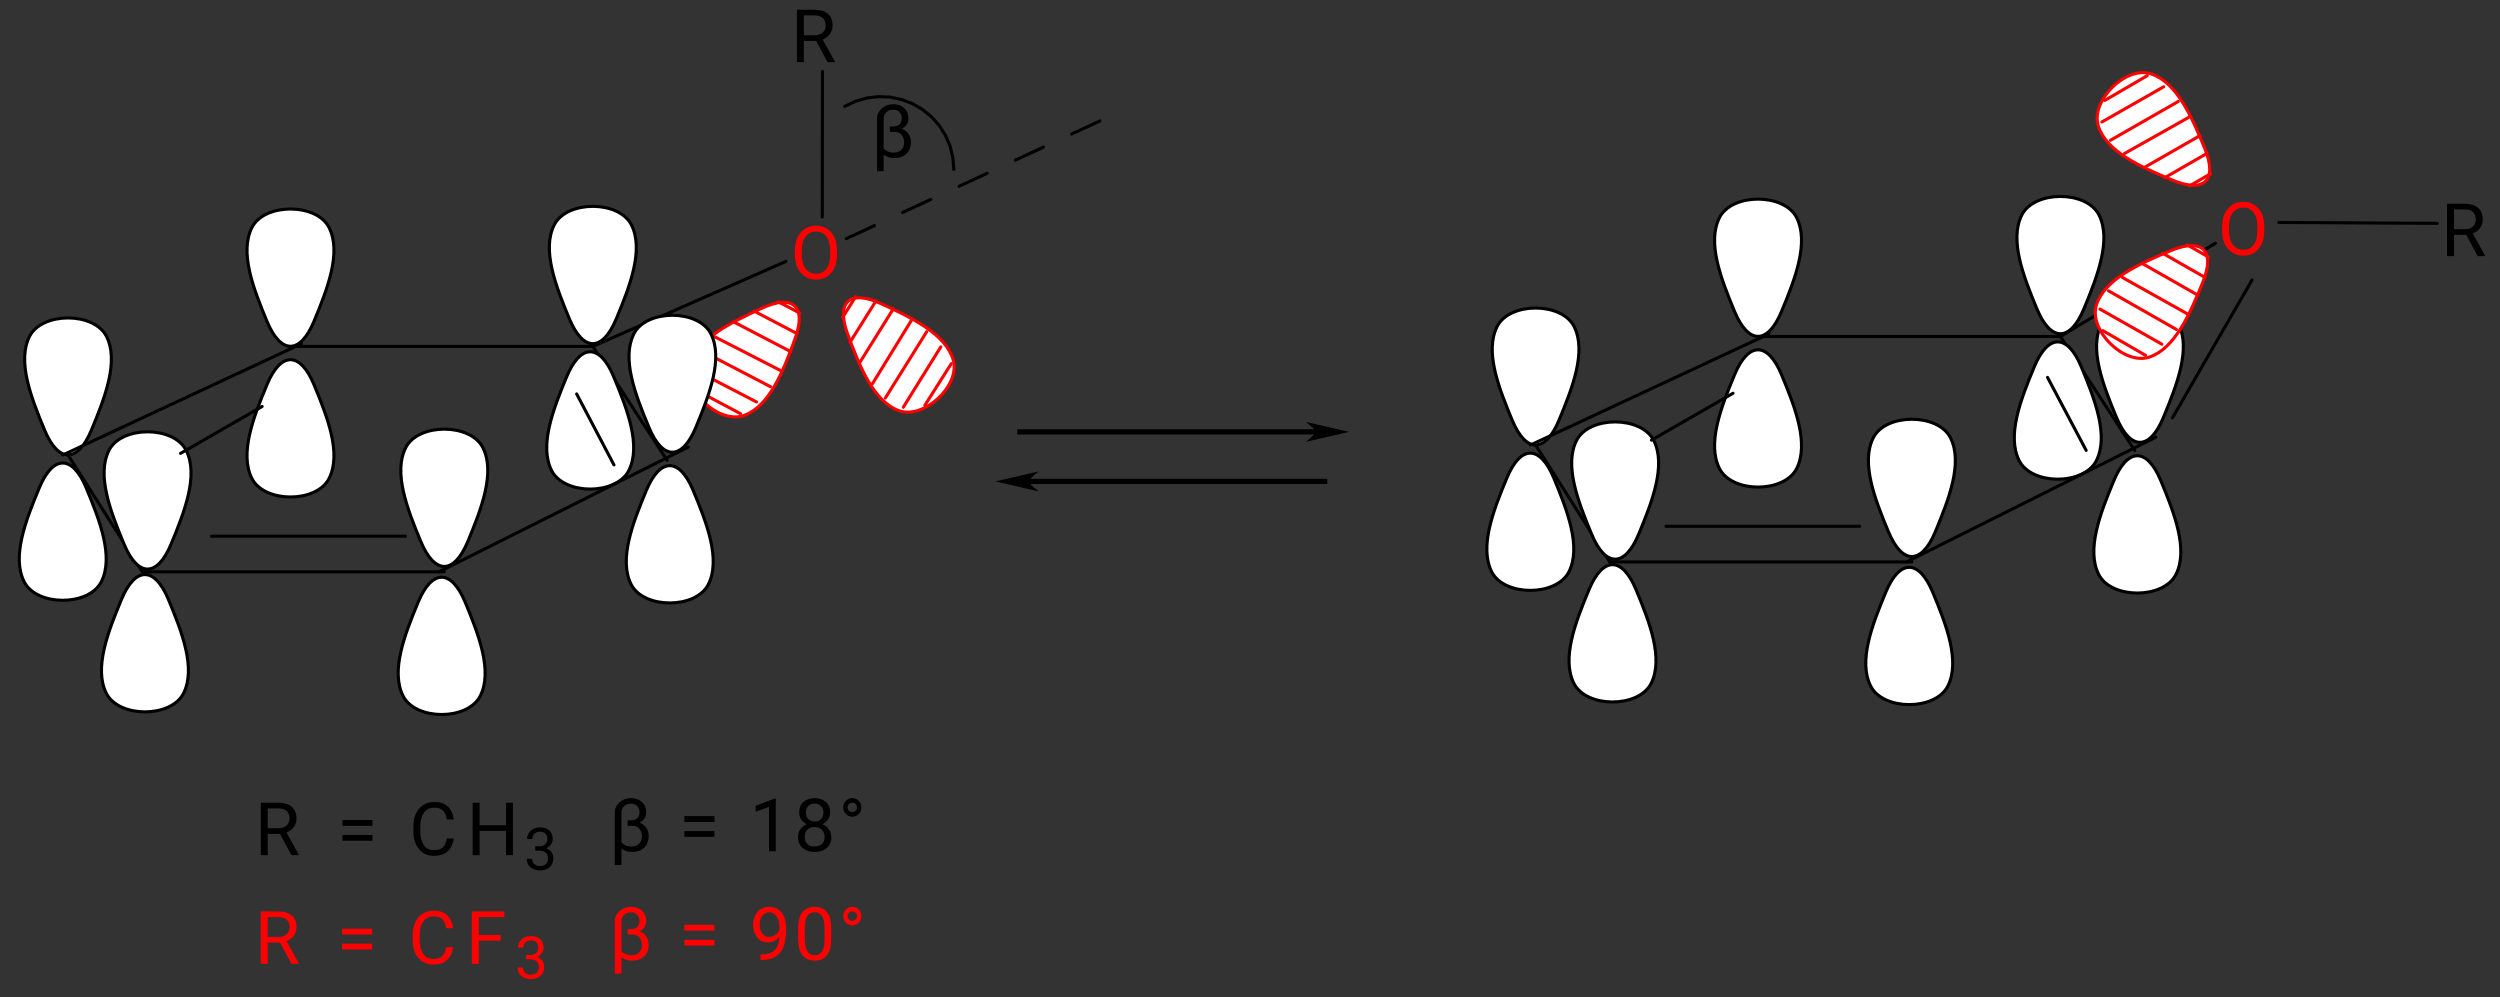 <?xml version="1.0" encoding="UTF-8"?>
<!DOCTYPE svg PUBLIC '-//W3C//DTD SVG 1.0//EN'
          'http://www.w3.org/TR/2001/REC-SVG-20010904/DTD/svg10.dtd'>
<svg stroke-dasharray="none" shape-rendering="auto" xmlns="http://www.w3.org/2000/svg" font-family="'Dialog'" text-rendering="auto" width="331" fill-opacity="1" color-interpolation="auto" color-rendering="auto" preserveAspectRatio="xMidYMid meet" font-size="12px" viewBox="0 0 331 132" fill="black" xmlns:xlink="http://www.w3.org/1999/xlink" stroke="black" image-rendering="auto" stroke-miterlimit="10" stroke-linecap="square" stroke-linejoin="miter" font-style="normal" stroke-width="1" height="132" stroke-dashoffset="0" font-weight="normal" stroke-opacity="1"
><rect x="0" y="0" width="331" height="132" fill="#333333" stroke="none"/><!--Generated by the Batik Graphics2D SVG Generator--><defs id="genericDefs"
  /><g
  ><defs id="defs1"
    ><clipPath clipPathUnits="userSpaceOnUse" id="clipPath1"
      ><path d="M-0.623 1.665 L247.245 1.665 L247.245 99.96 L-0.623 99.96 L-0.623 1.665 Z"
      /></clipPath
      ><clipPath clipPathUnits="userSpaceOnUse" id="clipPath2"
      ><path d="M43.286 94.309 L43.286 189.871 L283.657 189.871 L283.657 94.309 Z"
      /></clipPath
      ><clipPath clipPathUnits="userSpaceOnUse" id="clipPath3"
      ><path d="M43.288 94.309 L43.288 189.871 L283.657 189.871 L283.657 94.309 Z"
      /></clipPath
    ></defs
    ><g fill="red" transform="scale(1.333,1.333) translate(0.623,-1.665) matrix(1.029,0,0,1.029,-44.524,-95.341)" stroke="red"
    ><path d="M123.46 118.498 L123.46 118.818 Q123.46 119.958 122.906 120.609 Q122.354 121.258 121.429 121.258 Q120.53 121.258 119.96 120.609 Q119.39 119.958 119.39 118.818 L119.39 118.498 Q119.39 117.36 119.955 116.709 Q120.523 116.058 121.422 116.058 Q122.347 116.058 122.903 116.709 Q123.46 117.36 123.46 118.498 ZM122.797 118.818 L122.797 118.491 Q122.797 117.587 122.435 117.107 Q122.074 116.628 121.422 116.628 Q120.801 116.628 120.426 117.107 Q120.053 117.587 120.053 118.491 L120.053 118.818 Q120.053 119.729 120.43 120.211 Q120.808 120.691 121.429 120.691 Q122.083 120.691 122.44 120.211 Q122.797 119.729 122.797 118.818 Z" stroke="none" clip-path="url(#clipPath3)"
    /></g
    ><g transform="matrix(1.371,0,0,1.371,-58.536,-129.341)"
    ><path d="M122.612 100.343 L121.513 98.292 L120.324 98.292 L120.324 100.343 L119.654 100.343 L119.654 95.281 L121.33 95.281 Q122.181 95.281 122.642 95.67 Q123.103 96.06 123.103 96.799 Q123.103 97.272 122.846 97.626 Q122.591 97.979 122.139 98.153 L123.328 100.301 L123.328 100.343 L122.612 100.343 ZM120.324 95.83 L120.324 97.745 L121.351 97.745 Q121.889 97.745 122.162 97.469 Q122.436 97.193 122.436 96.799 Q122.436 96.361 122.171 96.097 Q121.91 95.83 121.33 95.83 L120.324 95.83 Z" stroke="none" clip-path="url(#clipPath3)"
    /></g
    ><g fill="red" transform="matrix(1.371,0,0,1.371,-58.536,-129.341)" stroke="red"
    ><path d="M261.361 116.267 L261.361 116.587 Q261.361 117.727 260.807 118.378 Q260.256 119.027 259.331 119.027 Q258.432 119.027 257.861 118.378 Q257.291 117.727 257.291 116.587 L257.291 116.267 Q257.291 115.129 257.857 114.478 Q258.425 113.826 259.324 113.826 Q260.249 113.826 260.805 114.478 Q261.361 115.129 261.361 116.267 ZM260.698 116.587 L260.698 116.26 Q260.698 115.356 260.337 114.876 Q259.975 114.396 259.324 114.396 Q258.703 114.396 258.327 114.876 Q257.954 115.356 257.954 116.26 L257.954 116.587 Q257.954 117.497 258.332 117.98 Q258.71 118.459 259.331 118.459 Q259.984 118.459 260.341 117.98 Q260.698 117.497 260.698 116.587 Z" stroke="none" clip-path="url(#clipPath3)"
    /></g
    ><g transform="matrix(1.371,0,0,1.371,-58.536,-129.341)"
    ><path d="M281.969 119.077 L280.87 117.025 L279.681 117.025 L279.681 119.077 L279.011 119.077 L279.011 114.015 L280.687 114.015 Q281.537 114.015 281.999 114.404 Q282.46 114.793 282.46 115.533 Q282.46 116.006 282.203 116.36 Q281.948 116.713 281.496 116.886 L282.685 119.035 L282.685 119.077 L281.969 119.077 ZM279.681 114.564 L279.681 116.478 L280.708 116.478 Q281.245 116.478 281.519 116.203 Q281.792 115.927 281.792 115.533 Q281.792 115.095 281.528 114.831 Q281.266 114.564 280.687 114.564 L279.681 114.564 Z" stroke="none" clip-path="url(#clipPath3)"
    /></g
    ><g stroke-width="0.3" transform="matrix(1.371,0,0,1.371,-58.536,-129.341)" stroke-linejoin="round" stroke-linecap="round"
    ><path fill="none" d="M70.748 127.793 L99.947 127.793" clip-path="url(#clipPath3)"
    /></g
    ><g stroke-width="0.3" transform="matrix(1.371,0,0,1.371,-58.536,-129.341)" stroke-linejoin="round" stroke-linecap="round"
    ><path fill="none" d="M56.437 149.563 L85.603 149.563" clip-path="url(#clipPath3)"
    /></g
    ><g stroke-width="0.3" transform="matrix(1.371,0,0,1.371,-58.536,-129.341)" stroke-linejoin="round" stroke-linecap="round"
    ><path fill="none" d="M56.437 149.563 L49.265 138.28" clip-path="url(#clipPath3)"
    /></g
    ><g fill="white" transform="matrix(1.371,0,0,1.371,-58.536,-129.341)" stroke="white"
    ><path d="M67.018 116.323 C68.217 113.925 73.279 113.925 74.479 116.323 C75.678 118.721 74.345 122.185 73.013 125.383 C71.681 128.58 69.816 128.58 68.483 125.383 C67.151 122.185 65.819 118.721 67.018 116.323" stroke="none" clip-path="url(#clipPath3)"
    /></g
    ><g stroke-width="0.3" transform="matrix(1.371,0,0,1.371,-58.536,-129.341)" stroke-linejoin="round" stroke-linecap="round"
    ><path fill="none" d="M67.018 116.323 C68.217 113.925 73.279 113.925 74.479 116.323 C75.678 118.721 74.345 122.185 73.013 125.383 C71.681 128.58 69.816 128.58 68.483 125.383 C67.151 122.185 65.819 118.721 67.018 116.323" clip-path="url(#clipPath3)"
    /></g
    ><g fill="white" transform="matrix(1.371,0,0,1.371,-58.536,-129.341)" stroke="white"
    ><path d="M45.543 126.838 C46.739 124.446 51.79 124.446 52.986 126.838 C54.182 129.23 52.853 132.686 51.524 135.876 C50.195 139.065 48.334 139.065 47.005 135.876 C45.676 132.686 44.347 129.23 45.543 126.838" stroke="none" clip-path="url(#clipPath3)"
    /></g
    ><g stroke-width="0.3" transform="matrix(1.371,0,0,1.371,-58.536,-129.341)" stroke-linejoin="round" stroke-linecap="round"
    ><path fill="none" d="M45.543 126.838 C46.739 124.446 51.79 124.446 52.986 126.838 C54.182 129.23 52.853 132.686 51.524 135.876 C50.195 139.065 48.334 139.065 47.005 135.876 C45.676 132.686 44.347 129.23 45.543 126.838" clip-path="url(#clipPath3)"
    /></g
    ><g fill="white" transform="matrix(1.371,0,0,1.371,-58.536,-129.341)" stroke="white"
    ><path d="M96.215 116.067 C97.415 113.668 102.478 113.668 103.678 116.067 C104.877 118.465 103.544 121.93 102.212 125.128 C100.879 128.326 99.014 128.326 97.681 125.128 C96.349 121.93 95.016 118.465 96.215 116.067" stroke="none" clip-path="url(#clipPath3)"
    /></g
    ><g stroke-width="0.3" transform="matrix(1.371,0,0,1.371,-58.536,-129.341)" stroke-linejoin="round" stroke-linecap="round"
    ><path fill="none" d="M96.215 116.067 C97.415 113.668 102.478 113.668 103.678 116.067 C104.877 118.465 103.544 121.93 102.212 125.128 C100.879 128.326 99.014 128.326 97.681 125.128 C96.349 121.93 95.016 118.465 96.215 116.067" clip-path="url(#clipPath3)"
    /></g
    ><g fill="white" transform="matrix(1.371,0,0,1.371,-58.536,-129.341)" stroke="white"
    ><path d="M81.871 137.583 C83.071 135.184 88.135 135.184 89.334 137.583 C90.533 139.981 89.201 143.446 87.868 146.644 C86.535 149.842 84.67 149.842 83.337 146.644 C82.005 143.446 80.672 139.981 81.871 137.583" stroke="none" clip-path="url(#clipPath3)"
    /></g
    ><g stroke-width="0.3" transform="matrix(1.371,0,0,1.371,-58.536,-129.341)" stroke-linejoin="round" stroke-linecap="round"
    ><path fill="none" d="M81.871 137.583 C83.071 135.184 88.135 135.184 89.334 137.583 C90.533 139.981 89.201 143.446 87.868 146.644 C86.535 149.842 84.67 149.842 83.337 146.644 C82.005 143.446 80.672 139.981 81.871 137.583" clip-path="url(#clipPath3)"
    /></g
    ><g fill="white" transform="matrix(1.371,0,0,1.371,-58.536,-129.341)" stroke="white"
    ><path d="M60.424 161.29 C59.225 163.688 54.161 163.688 52.962 161.29 C51.763 158.891 53.095 155.426 54.428 152.228 C55.76 149.03 57.626 149.03 58.959 152.228 C60.291 155.426 61.624 158.891 60.424 161.29" stroke="none" clip-path="url(#clipPath3)"
    /></g
    ><g stroke-width="0.3" transform="matrix(1.371,0,0,1.371,-58.536,-129.341)" stroke-linejoin="round" stroke-linecap="round"
    ><path fill="none" d="M60.424 161.29 C59.225 163.688 54.161 163.688 52.962 161.29 C51.763 158.891 53.095 155.426 54.428 152.228 C55.76 149.03 57.626 149.03 58.959 152.228 C60.291 155.426 61.624 158.891 60.424 161.29" clip-path="url(#clipPath3)"
    /></g
    ><g fill="white" transform="matrix(1.371,0,0,1.371,-58.536,-129.341)" stroke="white"
    ><path d="M53.217 137.839 C54.416 135.441 59.478 135.441 60.678 137.839 C61.877 140.237 60.544 143.701 59.212 146.899 C57.88 150.096 56.015 150.096 54.682 146.899 C53.35 143.701 52.018 140.237 53.217 137.839" stroke="none" clip-path="url(#clipPath3)"
    /></g
    ><g stroke-width="0.3" transform="matrix(1.371,0,0,1.371,-58.536,-129.341)" stroke-linejoin="round" stroke-linecap="round"
    ><path fill="none" d="M53.217 137.839 C54.416 135.441 59.478 135.441 60.678 137.839 C61.877 140.237 60.544 143.701 59.212 146.899 C57.88 150.096 56.015 150.096 54.682 146.899 C53.35 143.701 52.018 140.237 53.217 137.839" clip-path="url(#clipPath3)"
    /></g
    ><g stroke-width="0.3" transform="matrix(1.371,0,0,1.371,-58.536,-129.341)" stroke-linejoin="round" stroke-linecap="round"
    ><path fill="none" d="M99.947 127.793 L107.118 138.79" clip-path="url(#clipPath3)"
    /></g
    ><g fill="white" transform="matrix(1.371,0,0,1.371,-58.536,-129.341)" stroke="white"
    ><path d="M89.079 161.544 C87.88 163.942 82.817 163.942 81.618 161.544 C80.419 159.146 81.751 155.682 83.084 152.484 C84.416 149.287 86.281 149.287 87.614 152.484 C88.946 155.682 90.278 159.146 89.079 161.544" stroke="none" clip-path="url(#clipPath3)"
    /></g
    ><g stroke-width="0.3" transform="matrix(1.371,0,0,1.371,-58.536,-129.341)" stroke-linejoin="round" stroke-linecap="round"
    ><path fill="none" d="M89.079 161.544 C87.88 163.942 82.817 163.942 81.618 161.544 C80.419 159.146 81.751 155.682 83.084 152.484 C84.416 149.287 86.281 149.287 87.614 152.484 C88.946 155.682 90.278 159.146 89.079 161.544" clip-path="url(#clipPath3)"
    /></g
    ><g fill="white" transform="matrix(1.371,0,0,1.371,-58.536,-129.341)" stroke="white"
    ><path d="M111.106 150.771 C109.907 153.169 104.843 153.169 103.644 150.771 C102.445 148.372 103.777 144.907 105.11 141.709 C106.442 138.511 108.308 138.511 109.64 141.709 C110.973 144.907 112.305 148.372 111.106 150.771" stroke="none" clip-path="url(#clipPath3)"
    /></g
    ><g stroke-width="0.3" transform="matrix(1.371,0,0,1.371,-58.536,-129.341)" stroke-linejoin="round" stroke-linecap="round"
    ><path fill="none" d="M111.106 150.771 C109.907 153.169 104.843 153.169 103.644 150.771 C102.445 148.372 103.777 144.907 105.11 141.709 C106.442 138.511 108.308 138.511 109.64 141.709 C110.973 144.907 112.305 148.372 111.106 150.771" clip-path="url(#clipPath3)"
    /></g
    ><g fill="white" transform="matrix(1.371,0,0,1.371,-58.536,-129.341)" stroke="white"
    ><path d="M74.479 140.538 C73.28 142.937 68.216 142.937 67.017 140.538 C65.818 138.139 67.15 134.675 68.483 131.477 C69.815 128.279 71.681 128.279 73.013 131.477 C74.346 134.675 75.679 138.139 74.479 140.538" stroke="none" clip-path="url(#clipPath3)"
    /></g
    ><g stroke-width="0.3" transform="matrix(1.371,0,0,1.371,-58.536,-129.341)" stroke-linejoin="round" stroke-linecap="round"
    ><path fill="none" d="M74.479 140.538 C73.28 142.937 68.216 142.937 67.017 140.538 C65.818 138.139 67.15 134.675 68.483 131.477 C69.815 128.279 71.681 128.279 73.013 131.477 C74.346 134.675 75.679 138.139 74.479 140.538" clip-path="url(#clipPath3)"
    /></g
    ><g fill="white" transform="matrix(1.371,0,0,1.371,-58.536,-129.341)" stroke="white"
    ><path d="M103.424 139.774 C102.224 142.172 97.161 142.172 95.961 139.774 C94.762 137.375 96.095 133.91 97.427 130.712 C98.76 127.514 100.625 127.514 101.958 130.712 C103.29 133.91 104.623 137.375 103.424 139.774" stroke="none" clip-path="url(#clipPath3)"
    /></g
    ><g stroke-width="0.3" transform="matrix(1.371,0,0,1.371,-58.536,-129.341)" stroke-linejoin="round" stroke-linecap="round"
    ><path fill="none" d="M103.424 139.774 C102.224 142.172 97.161 142.172 95.961 139.774 C94.762 137.375 96.095 133.91 97.427 130.712 C98.76 127.514 100.625 127.514 101.958 130.712 C103.29 133.91 104.623 137.375 103.424 139.774" clip-path="url(#clipPath3)"
    /></g
    ><g fill="white" transform="matrix(1.371,0,0,1.371,-58.536,-129.341)" stroke="white"
    ><path d="M52.485 150.514 C51.285 152.912 46.223 152.912 45.024 150.514 C43.825 148.116 45.157 144.652 46.489 141.455 C47.822 138.257 49.687 138.257 51.019 141.455 C52.351 144.652 53.684 148.116 52.485 150.514" stroke="none" clip-path="url(#clipPath3)"
    /></g
    ><g stroke-width="0.3" transform="matrix(1.371,0,0,1.371,-58.536,-129.341)" stroke-linejoin="round" stroke-linecap="round"
    ><path fill="none" d="M52.485 150.514 C51.285 152.912 46.223 152.912 45.024 150.514 C43.825 148.116 45.157 144.652 46.489 141.455 C47.822 138.257 49.687 138.257 51.019 141.455 C52.351 144.652 53.684 148.116 52.485 150.514" clip-path="url(#clipPath3)"
    /></g
    ><g transform="matrix(1.371,0,0,1.371,-58.536,-129.341)"
    ><path d="M48.754 138.28 L71.802 127.537" stroke="none" clip-path="url(#clipPath3)"
    /></g
    ><g stroke-width="0.3" transform="matrix(1.371,0,0,1.371,-58.536,-129.341)" stroke-linejoin="round" stroke-linecap="round"
    ><path fill="none" d="M48.754 138.28 L71.802 127.537" clip-path="url(#clipPath3)"
    /></g
    ><g transform="matrix(1.371,0,0,1.371,-58.536,-129.341)"
    ><path d="M85.092 149.563 L109.158 137.515" stroke="none" clip-path="url(#clipPath3)"
    /></g
    ><g stroke-width="0.3" transform="matrix(1.371,0,0,1.371,-58.536,-129.341)" stroke-linejoin="round" stroke-linecap="round"
    ><path fill="none" d="M85.092 149.563 L109.158 137.515" clip-path="url(#clipPath3)"
    /></g
    ><g stroke-width="0.3" transform="matrix(1.371,0,0,1.371,-58.536,-129.341)" stroke-linejoin="round" stroke-linecap="round"
    ><path fill="none" d="M99.947 127.793 L118.6 119.58" clip-path="url(#clipPath3)"
    /></g
    ><g stroke-width="0.3" transform="matrix(1.371,0,0,1.371,-58.536,-129.341)" stroke-linejoin="round" stroke-linecap="round"
    ><path fill="none" d="M63.13 146.122 L81.842 146.122" clip-path="url(#clipPath3)"
    /></g
    ><g stroke-width="0.3" transform="matrix(1.371,0,0,1.371,-58.536,-129.341)" stroke-linejoin="round" stroke-linecap="round"
    ><path fill="none" d="M122.104 115.298 L122.123 101.243" clip-path="url(#clipPath3)"
    /></g
    ><g stroke-width="0.3" transform="matrix(1.371,0,0,1.371,-58.536,-129.341)" stroke-linejoin="round" stroke-linecap="round"
    ><path fill="none" d="M212.475 126.837 L241.673 126.837" clip-path="url(#clipPath3)"
    /></g
    ><g stroke-width="0.3" transform="matrix(1.371,0,0,1.371,-58.536,-129.341)" stroke-linejoin="round" stroke-linecap="round"
    ><path fill="none" d="M198.163 148.607 L227.329 148.607" clip-path="url(#clipPath3)"
    /></g
    ><g stroke-width="0.3" transform="matrix(1.371,0,0,1.371,-58.536,-129.341)" stroke-linejoin="round" stroke-linecap="round"
    ><path fill="none" d="M198.163 148.607 L190.991 137.323" clip-path="url(#clipPath3)"
    /></g
    ><g fill="white" transform="matrix(1.371,0,0,1.371,-58.536,-129.341)" stroke="white"
    ><path d="M208.744 115.367 C209.943 112.969 215.006 112.969 216.205 115.367 C217.404 117.765 216.072 121.229 214.74 124.426 C213.407 127.624 211.542 127.624 210.21 124.426 C208.878 121.229 207.545 117.765 208.744 115.367" stroke="none" clip-path="url(#clipPath3)"
    /></g
    ><g stroke-width="0.3" transform="matrix(1.371,0,0,1.371,-58.536,-129.341)" stroke-linejoin="round" stroke-linecap="round"
    ><path fill="none" d="M208.744 115.367 C209.943 112.969 215.006 112.969 216.205 115.367 C217.404 117.765 216.072 121.229 214.74 124.426 C213.407 127.624 211.542 127.624 210.21 124.426 C208.878 121.229 207.545 117.765 208.744 115.367" clip-path="url(#clipPath3)"
    /></g
    ><g fill="white" transform="matrix(1.371,0,0,1.371,-58.536,-129.341)" stroke="white"
    ><path d="M187.27 125.882 C188.466 123.49 193.517 123.49 194.713 125.882 C195.909 128.274 194.58 131.73 193.251 134.919 C191.922 138.109 190.061 138.109 188.732 134.919 C187.403 131.73 186.074 128.274 187.27 125.882" stroke="none" clip-path="url(#clipPath3)"
    /></g
    ><g stroke-width="0.3" transform="matrix(1.371,0,0,1.371,-58.536,-129.341)" stroke-linejoin="round" stroke-linecap="round"
    ><path fill="none" d="M187.27 125.882 C188.466 123.49 193.517 123.49 194.713 125.882 C195.909 128.274 194.58 131.73 193.251 134.919 C191.922 138.109 190.061 138.109 188.732 134.919 C187.403 131.73 186.074 128.274 187.27 125.882" clip-path="url(#clipPath3)"
    /></g
    ><g fill="white" transform="matrix(1.371,0,0,1.371,-58.536,-129.341)" stroke="white"
    ><path d="M237.942 115.111 C239.141 112.712 244.205 112.712 245.404 115.111 C246.603 117.509 245.271 120.974 243.938 124.172 C242.606 127.37 240.74 127.37 239.408 124.172 C238.075 120.974 236.743 117.509 237.942 115.111" stroke="none" clip-path="url(#clipPath3)"
    /></g
    ><g stroke-width="0.3" transform="matrix(1.371,0,0,1.371,-58.536,-129.341)" stroke-linejoin="round" stroke-linecap="round"
    ><path fill="none" d="M237.942 115.111 C239.141 112.712 244.205 112.712 245.404 115.111 C246.603 117.509 245.271 120.974 243.938 124.172 C242.606 127.37 240.74 127.37 239.408 124.172 C238.075 120.974 236.743 117.509 237.942 115.111" clip-path="url(#clipPath3)"
    /></g
    ><g fill="white" transform="matrix(1.371,0,0,1.371,-58.536,-129.341)" stroke="white"
    ><path d="M245.633 125.626 C246.83 123.233 251.881 123.233 253.078 125.626 C254.274 128.018 252.945 131.475 251.615 134.665 C250.286 137.855 248.425 137.855 247.096 134.665 C245.766 131.475 244.437 128.018 245.633 125.626" stroke="none" clip-path="url(#clipPath3)"
    /></g
    ><g stroke-width="0.3" transform="matrix(1.371,0,0,1.371,-58.536,-129.341)" stroke-linejoin="round" stroke-linecap="round"
    ><path fill="none" d="M245.633 125.626 C246.83 123.233 251.881 123.233 253.078 125.626 C254.274 128.018 252.945 131.475 251.615 134.665 C250.286 137.855 248.425 137.855 247.096 134.665 C245.766 131.475 244.437 128.018 245.633 125.626" clip-path="url(#clipPath3)"
    /></g
    ><g fill="white" transform="matrix(1.371,0,0,1.371,-58.536,-129.341)" stroke="white"
    ><path d="M223.598 136.626 C224.797 134.228 229.861 134.228 231.06 136.626 C232.26 139.025 230.927 142.49 229.595 145.688 C228.262 148.886 226.396 148.886 225.064 145.688 C223.731 142.49 222.399 139.025 223.598 136.626" stroke="none" clip-path="url(#clipPath3)"
    /></g
    ><g stroke-width="0.3" transform="matrix(1.371,0,0,1.371,-58.536,-129.341)" stroke-linejoin="round" stroke-linecap="round"
    ><path fill="none" d="M223.598 136.626 C224.797 134.228 229.861 134.228 231.06 136.626 C232.26 139.025 230.927 142.49 229.595 145.688 C228.262 148.886 226.396 148.886 225.064 145.688 C223.731 142.49 222.399 139.025 223.598 136.626" clip-path="url(#clipPath3)"
    /></g
    ><g fill="white" transform="matrix(1.371,0,0,1.371,-58.536,-129.341)" stroke="white"
    ><path d="M202.151 160.333 C200.952 162.732 195.888 162.732 194.689 160.333 C193.489 157.935 194.822 154.47 196.154 151.272 C197.487 148.074 199.352 148.074 200.685 151.272 C202.018 154.47 203.35 157.935 202.151 160.333" stroke="none" clip-path="url(#clipPath3)"
    /></g
    ><g stroke-width="0.3" transform="matrix(1.371,0,0,1.371,-58.536,-129.341)" stroke-linejoin="round" stroke-linecap="round"
    ><path fill="none" d="M202.151 160.333 C200.952 162.732 195.888 162.732 194.689 160.333 C193.489 157.935 194.822 154.47 196.154 151.272 C197.487 148.074 199.352 148.074 200.685 151.272 C202.018 154.47 203.35 157.935 202.151 160.333" clip-path="url(#clipPath3)"
    /></g
    ><g fill="white" transform="matrix(1.371,0,0,1.371,-58.536,-129.341)" stroke="white"
    ><path d="M194.943 136.883 C196.142 134.485 201.205 134.485 202.404 136.883 C203.603 139.281 202.271 142.745 200.939 145.942 C199.606 149.14 197.741 149.14 196.409 145.942 C195.077 142.745 193.744 139.281 194.943 136.883" stroke="none" clip-path="url(#clipPath3)"
    /></g
    ><g stroke-width="0.3" transform="matrix(1.371,0,0,1.371,-58.536,-129.341)" stroke-linejoin="round" stroke-linecap="round"
    ><path fill="none" d="M194.943 136.883 C196.142 134.485 201.205 134.485 202.404 136.883 C203.603 139.281 202.271 142.745 200.939 145.942 C199.606 149.14 197.741 149.14 196.409 145.942 C195.077 142.745 193.744 139.281 194.943 136.883" clip-path="url(#clipPath3)"
    /></g
    ><g stroke-width="0.3" transform="matrix(1.371,0,0,1.371,-58.536,-129.341)" stroke-linejoin="round" stroke-linecap="round"
    ><path fill="none" d="M241.673 126.837 L248.845 137.834" clip-path="url(#clipPath3)"
    /></g
    ><g fill="white" transform="matrix(1.371,0,0,1.371,-58.536,-129.341)" stroke="white"
    ><path d="M230.806 160.588 C229.607 162.986 224.544 162.986 223.345 160.588 C222.146 158.189 223.478 154.725 224.81 151.528 C226.143 148.33 228.008 148.33 229.34 151.528 C230.672 154.725 232.005 158.189 230.806 160.588" stroke="none" clip-path="url(#clipPath3)"
    /></g
    ><g stroke-width="0.3" transform="matrix(1.371,0,0,1.371,-58.536,-129.341)" stroke-linejoin="round" stroke-linecap="round"
    ><path fill="none" d="M230.806 160.588 C229.607 162.986 224.544 162.986 223.345 160.588 C222.146 158.189 223.478 154.725 224.81 151.528 C226.143 148.33 228.008 148.33 229.34 151.528 C230.672 154.725 232.005 158.189 230.806 160.588" clip-path="url(#clipPath3)"
    /></g
    ><g fill="white" transform="matrix(1.371,0,0,1.371,-58.536,-129.341)" stroke="white"
    ><path d="M252.833 149.814 C251.633 152.213 246.57 152.213 245.37 149.814 C244.171 147.416 245.504 143.951 246.836 140.753 C248.169 137.555 250.034 137.555 251.367 140.753 C252.699 143.951 254.032 147.416 252.833 149.814" stroke="none" clip-path="url(#clipPath3)"
    /></g
    ><g stroke-width="0.3" transform="matrix(1.371,0,0,1.371,-58.536,-129.341)" stroke-linejoin="round" stroke-linecap="round"
    ><path fill="none" d="M252.833 149.814 C251.633 152.213 246.57 152.213 245.37 149.814 C244.171 147.416 245.504 143.951 246.836 140.753 C248.169 137.555 250.034 137.555 251.367 140.753 C252.699 143.951 254.032 147.416 252.833 149.814" clip-path="url(#clipPath3)"
    /></g
    ><g fill="white" transform="matrix(1.371,0,0,1.371,-58.536,-129.341)" stroke="white"
    ><path d="M216.206 139.582 C215.007 141.98 209.943 141.98 208.744 139.582 C207.544 137.183 208.877 133.719 210.209 130.521 C211.542 127.323 213.407 127.323 214.74 130.521 C216.073 133.719 217.405 137.183 216.206 139.582" stroke="none" clip-path="url(#clipPath3)"
    /></g
    ><g stroke-width="0.3" transform="matrix(1.371,0,0,1.371,-58.536,-129.341)" stroke-linejoin="round" stroke-linecap="round"
    ><path fill="none" d="M216.206 139.582 C215.007 141.98 209.943 141.98 208.744 139.582 C207.544 137.183 208.877 133.719 210.209 130.521 C211.542 127.323 213.407 127.323 214.74 130.521 C216.073 133.719 217.405 137.183 216.206 139.582" clip-path="url(#clipPath3)"
    /></g
    ><g fill="white" transform="matrix(1.371,0,0,1.371,-58.536,-129.341)" stroke="white"
    ><path d="M245.15 138.817 C243.951 141.216 238.887 141.216 237.688 138.817 C236.489 136.419 237.821 132.954 239.154 129.756 C240.486 126.558 242.352 126.558 243.684 129.756 C245.017 132.954 246.35 136.419 245.15 138.817" stroke="none" clip-path="url(#clipPath3)"
    /></g
    ><g stroke-width="0.3" transform="matrix(1.371,0,0,1.371,-58.536,-129.341)" stroke-linejoin="round" stroke-linecap="round"
    ><path fill="none" d="M245.15 138.817 C243.951 141.216 238.887 141.216 237.688 138.817 C236.489 136.419 237.821 132.954 239.154 129.756 C240.486 126.558 242.352 126.558 243.684 129.756 C245.017 132.954 246.35 136.419 245.15 138.817" clip-path="url(#clipPath3)"
    /></g
    ><g fill="white" transform="matrix(1.371,0,0,1.371,-58.536,-129.341)" stroke="white"
    ><path d="M194.211 149.558 C193.012 151.956 187.949 151.956 186.75 149.558 C185.551 147.16 186.884 143.696 188.216 140.499 C189.548 137.301 191.413 137.301 192.746 140.499 C194.078 143.696 195.41 147.16 194.211 149.558" stroke="none" clip-path="url(#clipPath3)"
    /></g
    ><g stroke-width="0.3" transform="matrix(1.371,0,0,1.371,-58.536,-129.341)" stroke-linejoin="round" stroke-linecap="round"
    ><path fill="none" d="M194.211 149.558 C193.012 151.956 187.949 151.956 186.75 149.558 C185.551 147.16 186.884 143.696 188.216 140.499 C189.548 137.301 191.413 137.301 192.746 140.499 C194.078 143.696 195.41 147.16 194.211 149.558" clip-path="url(#clipPath3)"
    /></g
    ><g transform="matrix(1.371,0,0,1.371,-58.536,-129.341)"
    ><path d="M190.481 137.323 L213.528 126.581" stroke="none" clip-path="url(#clipPath3)"
    /></g
    ><g stroke-width="0.3" transform="matrix(1.371,0,0,1.371,-58.536,-129.341)" stroke-linejoin="round" stroke-linecap="round"
    ><path fill="none" d="M190.481 137.323 L213.528 126.581" clip-path="url(#clipPath3)"
    /></g
    ><g transform="matrix(1.371,0,0,1.371,-58.536,-129.341)"
    ><path d="M226.819 148.607 L250.885 136.559" stroke="none" clip-path="url(#clipPath3)"
    /></g
    ><g stroke-width="0.3" transform="matrix(1.371,0,0,1.371,-58.536,-129.341)" stroke-linejoin="round" stroke-linecap="round"
    ><path fill="none" d="M226.819 148.607 L250.885 136.559" clip-path="url(#clipPath3)"
    /></g
    ><g stroke-width="0.3" transform="matrix(1.371,0,0,1.371,-58.536,-129.341)" stroke-linejoin="round" stroke-linecap="round"
    ><path fill="none" d="M241.673 126.837 L256.639 117.831" clip-path="url(#clipPath3)"
    /></g
    ><g stroke-width="0.3" transform="matrix(1.371,0,0,1.371,-58.536,-129.341)" stroke-linejoin="round" stroke-linecap="round"
    ><path fill="none" d="M203.582 145.165 L222.294 145.165" clip-path="url(#clipPath3)"
    /></g
    ><g transform="matrix(1.371,0,0,1.371,-58.536,-129.341)"
    ><path d="M141.079 135.948 L141.079 136.149 L169.817 136.149 L169.817 135.948 ZM172.316 136.048 L169.393 135.374 Q170.216 136.048 169.393 136.723 Z" stroke="none" clip-path="url(#clipPath3)"
    /></g
    ><g stroke-width="0.3" transform="matrix(1.371,0,0,1.371,-58.536,-129.341)"
    ><path fill="none" d="M141.079 135.948 L141.079 136.149 L169.817 136.149 L169.817 135.948 ZM172.316 136.048 L169.393 135.374 Q170.216 136.048 169.393 136.723 Z" clip-path="url(#clipPath3)"
    /></g
    ><g transform="matrix(1.371,0,0,1.371,-58.536,-129.341)"
    ><path d="M170.723 140.93 L170.723 140.73 L141.985 140.73 L141.985 140.93 ZM139.485 140.83 L142.408 141.505 Q141.585 140.83 142.408 140.155 Z" stroke="none" clip-path="url(#clipPath3)"
    /></g
    ><g stroke-width="0.3" transform="matrix(1.371,0,0,1.371,-58.536,-129.341)"
    ><path fill="none" d="M170.723 140.93 L170.723 140.73 L141.985 140.73 L141.985 140.93 ZM139.485 140.83 L142.408 141.505 Q141.585 140.83 142.408 140.155 Z" clip-path="url(#clipPath3)"
    /></g
    ><g stroke-width="0.3" transform="matrix(1.371,0,0,1.371,-58.536,-129.341)" stroke-linejoin="round" stroke-linecap="round"
    ><path fill="none" d="M262.764 115.823 L278.069 115.908" clip-path="url(#clipPath3)"
    /></g
    ><g transform="matrix(1.371,0,0,1.371,-58.536,-129.341)"
    ><path d="M60.135 138.12 L68.009 133.593" stroke="none" clip-path="url(#clipPath3)"
    /></g
    ><g stroke-width="0.3" transform="matrix(1.371,0,0,1.371,-58.536,-129.341)" stroke-linejoin="round" stroke-linecap="round"
    ><path fill="none" d="M60.135 138.12 L68.009 133.593" clip-path="url(#clipPath3)"
    /></g
    ><g transform="matrix(1.371,0,0,1.371,-58.536,-129.341)"
    ><path d="M202.18 136.845 L210.054 132.318" stroke="none" clip-path="url(#clipPath3)"
    /></g
    ><g stroke-width="0.3" transform="matrix(1.371,0,0,1.371,-58.536,-129.341)" stroke-linejoin="round" stroke-linecap="round"
    ><path fill="none" d="M202.18 136.845 L210.054 132.318" clip-path="url(#clipPath3)"
    /></g
    ><g stroke-width="0.3" transform="matrix(1.371,0,0,1.371,-58.536,-129.341)" stroke-linejoin="round" stroke-linecap="round"
    ><path fill="none" d="M98.385 132.383 L101.986 139.236" clip-path="url(#clipPath3)"
    /></g
    ><g stroke-width="0.3" transform="matrix(1.371,0,0,1.371,-58.536,-129.341)" stroke-linejoin="round" stroke-linecap="round"
    ><path fill="none" d="M240.43 130.789 L244.161 137.834" clip-path="url(#clipPath3)"
    /></g
    ><g fill="white" transform="matrix(1.371,0,0,1.371,-58.536,-129.341)" stroke="white"
    ><path d="M134.746 129.091 C135.474 131.571 131.9 134.896 129.479 133.99 C127.058 133.085 125.724 129.765 124.565 126.632 C123.406 123.5 124.722 122.275 127.763 123.658 C130.803 125.04 134.018 126.611 134.746 129.091" stroke="none" clip-path="url(#clipPath3)"
    /></g
    ><g fill="red" stroke-width="0.3" transform="matrix(1.371,0,0,1.371,-58.536,-129.341)" stroke-linecap="round" stroke="red" stroke-linejoin="round"
    ><path fill="none" d="M134.746 129.091 C135.474 131.571 131.9 134.896 129.479 133.99 C127.058 133.085 125.724 129.765 124.565 126.632 C123.406 123.5 124.722 122.275 127.763 123.658 C130.803 125.04 134.018 126.611 134.746 129.091" clip-path="url(#clipPath3)"
    /></g
    ><g fill="red" stroke-width="0.3" transform="matrix(1.371,0,0,1.371,-58.536,-129.341)" stroke-linecap="round" stroke="red" stroke-linejoin="round"
    ><path fill="none" d="M125.324 122.997 L124.073 124.994" clip-path="url(#clipPath3)"
    /></g
    ><g fill="red" stroke-width="0.3" transform="matrix(1.371,0,0,1.371,-58.536,-129.341)" stroke-linecap="round" stroke="red" stroke-linejoin="round"
    ><path fill="none" d="M127.281 123.411 L124.777 127.406" clip-path="url(#clipPath3)"
    /></g
    ><g fill="red" stroke-width="0.3" transform="matrix(1.371,0,0,1.371,-58.536,-129.341)" stroke-linecap="round" stroke="red" stroke-linejoin="round"
    ><path fill="none" d="M128.968 124.157 L125.701 129.393" clip-path="url(#clipPath3)"
    /></g
    ><g fill="red" stroke-width="0.3" transform="matrix(1.371,0,0,1.371,-58.536,-129.341)" stroke-linecap="round" stroke="red" stroke-linejoin="round"
    ><path fill="none" d="M130.729 125.25 L126.959 131.384" clip-path="url(#clipPath3)"
    /></g
    ><g fill="red" stroke-width="0.3" transform="matrix(1.371,0,0,1.371,-58.536,-129.341)" stroke-linecap="round" stroke="red" stroke-linejoin="round"
    ><path fill="none" d="M132.189 126.374 L128.194 132.779" clip-path="url(#clipPath3)"
    /></g
    ><g fill="red" stroke-width="0.3" transform="matrix(1.371,0,0,1.371,-58.536,-129.341)" stroke-linecap="round" stroke="red" stroke-linejoin="round"
    ><path fill="none" d="M133.55 127.838 L129.928 133.669" clip-path="url(#clipPath3)"
    /></g
    ><g fill="red" stroke-width="0.3" transform="matrix(1.371,0,0,1.371,-58.536,-129.341)" stroke-linecap="round" stroke="red" stroke-linejoin="round"
    ><path fill="none" d="M134.563 129.46 L132.012 133.48" clip-path="url(#clipPath3)"
    /></g
    ><g fill="white" transform="matrix(1.371,0,0,1.371,-58.536,-129.341)" stroke="white"
    ><path d="M114.595 134.447 C112.178 135.365 108.588 132.058 109.303 129.574 C110.019 127.09 113.227 125.504 116.26 124.106 C119.293 122.709 120.616 123.927 119.472 127.065 C118.329 130.202 117.011 133.529 114.595 134.447" stroke="none" clip-path="url(#clipPath3)"
    /></g
    ><g fill="red" stroke-width="0.3" transform="matrix(1.371,0,0,1.371,-58.536,-129.341)" stroke-linecap="round" stroke="red" stroke-linejoin="round"
    ><path fill="none" d="M114.595 134.447 C112.178 135.365 108.588 132.058 109.303 129.574 C110.019 127.09 113.227 125.504 116.26 124.106 C119.293 122.709 120.616 123.927 119.472 127.065 C118.329 130.202 117.011 133.529 114.595 134.447" clip-path="url(#clipPath3)"
    /></g
    ><g fill="red" stroke-width="0.3" transform="matrix(1.371,0,0,1.371,-58.536,-129.341)" stroke-linecap="round" stroke="red" stroke-linejoin="round"
    ><path fill="none" d="M119.943 124.582 L117.856 123.489" clip-path="url(#clipPath3)"
    /></g
    ><g fill="red" stroke-width="0.3" transform="matrix(1.371,0,0,1.371,-58.536,-129.341)" stroke-linecap="round" stroke="red" stroke-linejoin="round"
    ><path fill="none" d="M119.682 126.565 L115.505 124.377" clip-path="url(#clipPath3)"
    /></g
    ><g fill="red" stroke-width="0.3" transform="matrix(1.371,0,0,1.371,-58.536,-129.341)" stroke-linecap="round" stroke="red" stroke-linejoin="round"
    ><path fill="none" d="M119.068 128.305 L113.595 125.452" clip-path="url(#clipPath3)"
    /></g
    ><g fill="red" stroke-width="0.3" transform="matrix(1.371,0,0,1.371,-58.536,-129.341)" stroke-linecap="round" stroke="red" stroke-linejoin="round"
    ><path fill="none" d="M118.114 130.145 L111.707 126.86" clip-path="url(#clipPath3)"
    /></g
    ><g fill="red" stroke-width="0.3" transform="matrix(1.371,0,0,1.371,-58.536,-129.341)" stroke-linecap="round" stroke="red" stroke-linejoin="round"
    ><path fill="none" d="M117.106 131.687 L110.412 128.199" clip-path="url(#clipPath3)"
    /></g
    ><g fill="red" stroke-width="0.3" transform="matrix(1.371,0,0,1.371,-58.536,-129.341)" stroke-linecap="round" stroke="red" stroke-linejoin="round"
    ><path fill="none" d="M115.752 133.158 L109.658 129.997" clip-path="url(#clipPath3)"
    /></g
    ><g fill="red" stroke-width="0.3" transform="matrix(1.371,0,0,1.371,-58.536,-129.341)" stroke-linecap="round" stroke="red" stroke-linejoin="round"
    ><path fill="none" d="M114.212 134.293 L110.008 132.06" clip-path="url(#clipPath3)"
    /></g
    ><g fill="white" transform="matrix(1.371,0,0,1.371,-58.536,-129.341)" stroke="white"
    ><path d="M103.907 126.582 C105.103 124.189 110.155 124.189 111.351 126.582 C112.547 128.975 111.218 132.431 109.889 135.621 C108.559 138.811 106.698 138.811 105.369 135.621 C104.04 132.431 102.711 128.975 103.907 126.582" stroke="none" clip-path="url(#clipPath3)"
    /></g
    ><g stroke-width="0.3" transform="matrix(1.371,0,0,1.371,-58.536,-129.341)" stroke-linejoin="round" stroke-linecap="round"
    ><path fill="none" d="M103.907 126.582 C105.103 124.189 110.155 124.189 111.351 126.582 C112.547 128.975 111.218 132.431 109.889 135.621 C108.559 138.811 106.698 138.811 105.369 135.621 C104.04 132.431 102.711 128.975 103.907 126.582" clip-path="url(#clipPath3)"
    /></g
    ><g fill="white" transform="matrix(1.371,0,0,1.371,-58.536,-129.341)" stroke="white"
    ><path d="M250.267 128.825 C247.818 129.653 244.352 126.216 245.159 123.76 C245.966 121.305 249.23 119.838 252.312 118.553 C255.395 117.268 256.672 118.534 255.414 121.628 C254.155 124.721 252.716 127.997 250.267 128.825" stroke="none" clip-path="url(#clipPath3)"
    /></g
    ><g fill="red" stroke-width="0.3" transform="matrix(1.371,0,0,1.371,-58.536,-129.341)" stroke-linecap="round" stroke="red" stroke-linejoin="round"
    ><path fill="none" d="M250.267 128.825 C247.818 129.653 244.352 126.216 245.159 123.76 C245.966 121.305 249.23 119.838 252.312 118.553 C255.395 117.268 256.672 118.534 255.414 121.628 C254.155 124.721 252.716 127.997 250.267 128.825" clip-path="url(#clipPath3)"
    /></g
    ><g fill="red" stroke-width="0.3" transform="matrix(1.371,0,0,1.371,-58.536,-129.341)" stroke-linecap="round" stroke="red" stroke-linejoin="round"
    ><path fill="none" d="M255.976 119.164 L253.93 117.995" clip-path="url(#clipPath3)"
    /></g
    ><g fill="red" stroke-width="0.3" transform="matrix(1.371,0,0,1.371,-58.536,-129.341)" stroke-linecap="round" stroke="red" stroke-linejoin="round"
    ><path fill="none" d="M255.641 121.136 L251.548 118.796" clip-path="url(#clipPath3)"
    /></g
    ><g fill="red" stroke-width="0.3" transform="matrix(1.371,0,0,1.371,-58.536,-129.341)" stroke-linecap="round" stroke="red" stroke-linejoin="round"
    ><path fill="none" d="M254.963 122.853 L249.6 119.8" clip-path="url(#clipPath3)"
    /></g
    ><g fill="red" stroke-width="0.3" transform="matrix(1.371,0,0,1.371,-58.536,-129.341)" stroke-linecap="round" stroke="red" stroke-linejoin="round"
    ><path fill="none" d="M253.943 124.656 L247.661 121.137" clip-path="url(#clipPath3)"
    /></g
    ><g fill="red" stroke-width="0.3" transform="matrix(1.371,0,0,1.371,-58.536,-129.341)" stroke-linecap="round" stroke="red" stroke-linejoin="round"
    ><path fill="none" d="M252.878 126.16 L246.317 122.427" clip-path="url(#clipPath3)"
    /></g
    ><g fill="red" stroke-width="0.3" transform="matrix(1.371,0,0,1.371,-58.536,-129.341)" stroke-linecap="round" stroke="red" stroke-linejoin="round"
    ><path fill="none" d="M251.471 127.579 L245.498 124.196" clip-path="url(#clipPath3)"
    /></g
    ><g fill="red" stroke-width="0.3" transform="matrix(1.371,0,0,1.371,-58.536,-129.341)" stroke-linecap="round" stroke="red" stroke-linejoin="round"
    ><path fill="none" d="M249.89 128.657 L245.771 126.271" clip-path="url(#clipPath3)"
    /></g
    ><g fill="white" transform="matrix(1.371,0,0,1.371,-58.536,-129.341)" stroke="white"
    ><path d="M245.345 106.554 C244.532 104.1 247.989 100.654 250.44 101.476 C252.891 102.298 254.339 105.57 255.605 108.66 C256.872 111.751 255.598 113.02 252.512 111.743 C249.426 110.466 246.159 109.007 245.345 106.554" stroke="none" clip-path="url(#clipPath3)"
    /></g
    ><g fill="red" stroke-width="0.3" transform="matrix(1.371,0,0,1.371,-58.536,-129.341)" stroke-linecap="round" stroke="red" stroke-linejoin="round"
    ><path fill="none" d="M245.345 106.554 C244.532 104.1 247.989 100.654 250.44 101.476 C252.891 102.298 254.339 105.57 255.605 108.66 C256.872 111.751 255.598 113.02 252.512 111.743 C249.426 110.466 246.159 109.007 245.345 106.554" clip-path="url(#clipPath3)"
    /></g
    ><g fill="red" stroke-width="0.3" transform="matrix(1.371,0,0,1.371,-58.536,-129.341)" stroke-linecap="round" stroke="red" stroke-linejoin="round"
    ><path fill="none" d="M256.173 111.123 L254.131 112.297" clip-path="url(#clipPath3)"
    /></g
    ><g fill="red" stroke-width="0.3" transform="matrix(1.371,0,0,1.371,-58.536,-129.341)" stroke-linecap="round" stroke="red" stroke-linejoin="round"
    ><path fill="none" d="M255.834 109.151 L251.747 111.502" clip-path="url(#clipPath3)"
    /></g
    ><g fill="red" stroke-width="0.3" transform="matrix(1.371,0,0,1.371,-58.536,-129.341)" stroke-linecap="round" stroke="red" stroke-linejoin="round"
    ><path fill="none" d="M255.152 107.437 L249.796 110.503" clip-path="url(#clipPath3)"
    /></g
    ><g fill="red" stroke-width="0.3" transform="matrix(1.371,0,0,1.371,-58.536,-129.341)" stroke-linecap="round" stroke="red" stroke-linejoin="round"
    ><path fill="none" d="M254.127 105.636 L247.854 109.171" clip-path="url(#clipPath3)"
    /></g
    ><g fill="red" stroke-width="0.3" transform="matrix(1.371,0,0,1.371,-58.536,-129.341)" stroke-linecap="round" stroke="red" stroke-linejoin="round"
    ><path fill="none" d="M253.059 104.135 L246.507 107.884" clip-path="url(#clipPath3)"
    /></g
    ><g fill="red" stroke-width="0.3" transform="matrix(1.371,0,0,1.371,-58.536,-129.341)" stroke-linecap="round" stroke="red" stroke-linejoin="round"
    ><path fill="none" d="M251.648 102.719 L245.683 106.117" clip-path="url(#clipPath3)"
    /></g
    ><g fill="red" stroke-width="0.3" transform="matrix(1.371,0,0,1.371,-58.536,-129.341)" stroke-linecap="round" stroke="red" stroke-linejoin="round"
    ><path fill="none" d="M250.064 101.645 L245.951 104.042" clip-path="url(#clipPath3)"
    /></g
    ><g stroke-width="0.3" transform="matrix(1.371,0,0,1.371,-58.536,-129.341)" stroke-linejoin="round" stroke-linecap="round"
    ><path fill="none" d="M260.177 121.385 L252.495 134.692" clip-path="url(#clipPath3)"
    /></g
    ><g transform="matrix(1.371,0,0,1.371,-58.536,-129.341)"
    ><path d="M124.421 117.389 L127.142 116.126 M129.863 114.862 L132.584 113.599 M135.305 112.335 L138.026 111.072 M140.747 109.809 L143.468 108.545 M146.189 107.282 L148.91 106.019" stroke="none" clip-path="url(#clipPath3)"
    /></g
    ><g stroke-width="0.3" transform="matrix(1.371,0,0,1.371,-58.536,-129.341)" stroke-linejoin="round" stroke-linecap="round"
    ><path fill="none" d="M124.421 117.389 L127.142 116.126 M129.863 114.862 L132.584 113.599 M135.305 112.335 L138.026 111.072 M140.747 109.809 L143.468 108.545 M146.189 107.282 L148.91 106.019" clip-path="url(#clipPath3)"
    /></g
    ><g stroke-width="0.3" transform="matrix(1.371,0,0,1.371,-58.536,-129.341)"
    ><path fill="none" d="M134.807 110.678 L134.716 109.553 L134.446 108.458 L134.004 107.42 L133.401 106.466 L132.653 105.622 L131.779 104.908 L130.802 104.344 L129.747 103.944 L128.641 103.718 L127.514 103.673 L126.394 103.809 L125.31 104.123 L124.291 104.606 L124.291 104.606" clip-path="url(#clipPath3)"
    /></g
    ><g transform="matrix(1.371,0,0,1.371,-58.536,-129.341)"
    ><path d="M129.084 109.606 Q128.803 109.606 128.525 109.525 Q128.249 109.442 128.034 109.273 L128.034 110.872 L127.392 110.872 L127.392 105.805 Q127.392 105.226 127.848 104.816 Q128.305 104.405 128.938 104.405 Q129.617 104.405 130.02 104.788 Q130.423 105.17 130.423 105.768 Q130.423 106.436 129.779 106.776 Q130.203 106.929 130.433 107.272 Q130.662 107.613 130.662 108.058 Q130.662 108.8 130.215 109.203 Q129.77 109.606 129.084 109.606 ZM129.125 107.082 L128.629 107.082 L128.629 106.554 L128.924 106.554 Q129.383 106.554 129.58 106.329 Q129.779 106.104 129.779 105.754 Q129.779 105.444 129.568 105.189 Q129.359 104.934 128.938 104.934 Q128.555 104.934 128.293 105.182 Q128.034 105.43 128.034 105.805 L128.034 108.682 Q128.187 108.862 128.439 108.971 Q128.694 109.08 129.019 109.08 Q129.494 109.08 129.754 108.797 Q130.015 108.515 130.015 108.072 Q130.015 107.708 129.786 107.395 Q129.556 107.082 129.125 107.082 Z" stroke="none" clip-path="url(#clipPath3)"
    /></g
    ><g transform="matrix(1.371,0,0,1.371,-58.536,-129.341)"
    ><path d="M103.758 176.618 Q103.478 176.618 103.2 176.537 Q102.924 176.453 102.709 176.284 L102.709 177.883 L102.067 177.883 L102.067 172.817 Q102.067 172.237 102.523 171.827 Q102.98 171.417 103.612 171.417 Q104.291 171.417 104.695 171.799 Q105.098 172.182 105.098 172.78 Q105.098 173.447 104.454 173.788 Q104.878 173.941 105.107 174.284 Q105.337 174.625 105.337 175.07 Q105.337 175.811 104.889 176.214 Q104.445 176.618 103.758 176.618 ZM103.8 174.094 L103.304 174.094 L103.304 173.565 L103.599 173.565 Q104.057 173.565 104.254 173.34 Q104.454 173.116 104.454 172.766 Q104.454 172.455 104.243 172.2 Q104.034 171.945 103.612 171.945 Q103.23 171.945 102.968 172.193 Q102.709 172.441 102.709 172.817 L102.709 175.693 Q102.862 175.874 103.114 175.983 Q103.369 176.092 103.694 176.092 Q104.169 176.092 104.428 175.809 Q104.69 175.526 104.69 175.083 Q104.69 174.72 104.461 174.407 Q104.231 174.094 103.8 174.094 Z" stroke="none" clip-path="url(#clipPath3)"
    /></g
    ><g transform="matrix(1.371,0,0,1.371,-58.536,-129.341)"
    ><path d="M111.687 173.157 L111.687 173.718 L108.787 173.718 L108.787 173.157 L111.687 173.157 ZM111.687 174.601 L111.687 175.16 L108.787 175.16 L108.787 174.601 L111.687 174.601 Z" stroke="none" clip-path="url(#clipPath3)"
    /></g
    ><g transform="matrix(1.371,0,0,1.371,-58.536,-129.341)"
    ><path d="M117.611 171.458 L117.611 176.548 L116.966 176.548 L116.966 172.26 L115.671 172.733 L115.671 172.154 L117.508 171.458 L117.611 171.458 Z" stroke="none" clip-path="url(#clipPath3)"
    /></g
    ><g transform="matrix(1.371,0,0,1.371,-58.536,-129.341)"
    ><path d="M122.98 175.178 Q122.98 175.874 122.514 176.247 Q122.051 176.618 121.369 176.618 Q120.688 176.618 120.224 176.247 Q119.761 175.874 119.761 175.178 Q119.761 174.754 119.988 174.43 Q120.215 174.103 120.604 173.936 Q120.268 173.774 120.071 173.475 Q119.874 173.176 119.874 172.803 Q119.874 172.14 120.296 171.778 Q120.72 171.417 121.367 171.417 Q122.016 171.417 122.438 171.778 Q122.862 172.14 122.862 172.803 Q122.862 173.178 122.66 173.477 Q122.459 173.774 122.12 173.936 Q122.514 174.103 122.746 174.43 Q122.98 174.757 122.98 175.178 ZM122.217 172.814 Q122.217 172.434 121.981 172.191 Q121.745 171.945 121.367 171.945 Q120.987 171.945 120.753 172.179 Q120.521 172.413 120.521 172.814 Q120.521 173.206 120.753 173.442 Q120.987 173.679 121.369 173.679 Q121.749 173.679 121.983 173.442 Q122.217 173.206 122.217 172.814 ZM122.333 175.165 Q122.333 174.74 122.062 174.474 Q121.793 174.205 121.362 174.205 Q120.922 174.205 120.662 174.474 Q120.403 174.74 120.403 175.165 Q120.403 175.603 120.662 175.846 Q120.922 176.089 121.369 176.089 Q121.819 176.089 122.076 175.846 Q122.333 175.603 122.333 175.165 Z" stroke="none" clip-path="url(#clipPath3)"
    /></g
    ><g transform="matrix(1.371,0,0,1.371,-58.536,-129.341)"
    ><path d="M124.124 172.316 Q124.124 171.945 124.386 171.679 Q124.648 171.412 125.01 171.412 Q125.371 171.412 125.626 171.679 Q125.883 171.945 125.883 172.316 Q125.883 172.689 125.626 172.951 Q125.371 173.211 125.01 173.211 Q124.648 173.211 124.386 172.951 Q124.124 172.689 124.124 172.316 ZM124.555 172.316 Q124.555 172.508 124.687 172.638 Q124.822 172.766 125.01 172.766 Q125.197 172.766 125.325 172.638 Q125.452 172.508 125.452 172.316 Q125.452 172.121 125.325 171.989 Q125.197 171.857 125.01 171.857 Q124.822 171.857 124.687 171.989 Q124.555 172.121 124.555 172.316 Z" stroke="none" clip-path="url(#clipPath3)"
    /></g
    ><g transform="matrix(1.371,0,0,1.371,-58.536,-129.341)"
    ><path d="M70.836 176.922 L69.738 174.87 L68.549 174.87 L68.549 176.922 L67.879 176.922 L67.879 171.86 L69.555 171.86 Q70.405 171.86 70.866 172.249 Q71.328 172.639 71.328 173.378 Q71.328 173.851 71.07 174.205 Q70.815 174.558 70.364 174.732 L71.552 176.88 L71.552 176.922 L70.836 176.922 ZM68.549 172.409 L68.549 174.324 L69.576 174.324 Q70.113 174.324 70.387 174.048 Q70.66 173.772 70.66 173.378 Q70.66 172.94 70.396 172.676 Q70.134 172.409 69.555 172.409 L68.549 172.409 Z" stroke="none" clip-path="url(#clipPath3)"
    /></g
    ><g transform="matrix(1.371,0,0,1.371,-58.536,-129.341)"
    ><path d="M78.664 173.531 L78.664 174.092 L75.765 174.092 L75.765 173.531 L78.664 173.531 ZM78.664 174.975 L78.664 175.533 L75.765 175.533 L75.765 174.975 L78.664 174.975 Z" stroke="none" clip-path="url(#clipPath3)"
    /></g
    ><g transform="matrix(1.371,0,0,1.371,-58.536,-129.341)"
    ><path d="M85.846 175.311 L86.513 175.311 Q86.437 176.032 85.971 176.512 Q85.505 176.991 84.594 176.991 Q83.704 176.991 83.162 176.349 Q82.62 175.707 82.62 174.643 L82.62 174.141 Q82.62 173.077 83.167 172.435 Q83.716 171.79 84.655 171.79 Q85.512 171.79 85.974 172.263 Q86.437 172.736 86.513 173.482 L85.846 173.482 Q85.77 172.954 85.505 172.648 Q85.241 172.34 84.655 172.34 Q83.983 172.34 83.635 172.833 Q83.287 173.327 83.287 174.133 L83.287 174.643 Q83.287 175.392 83.603 175.918 Q83.92 176.444 84.594 176.444 Q85.234 176.444 85.496 176.145 Q85.76 175.846 85.846 175.311 Z" stroke="none" clip-path="url(#clipPath3)"
    /></g
    ><g transform="matrix(1.371,0,0,1.371,-58.536,-129.341)"
    ><path d="M91.562 176.922 L91.562 174.581 L89.01 174.581 L89.01 176.922 L88.34 176.922 L88.34 171.86 L89.01 171.86 L89.01 174.036 L91.562 174.036 L91.562 171.86 L92.23 171.86 L92.23 176.922 L91.562 176.922 Z" stroke="none" clip-path="url(#clipPath3)"
    /></g
    ><g transform="matrix(1.371,0,0,1.371,-58.536,-129.341)"
    ><path d="M94.756 176.49 L94.389 176.49 L94.389 176.067 L94.756 176.067 Q95.159 176.067 95.355 175.87 Q95.554 175.672 95.554 175.375 Q95.554 174.663 94.847 174.663 Q94.519 174.663 94.315 174.851 Q94.113 175.038 94.113 175.355 L93.599 175.355 Q93.599 174.891 93.942 174.567 Q94.285 174.241 94.847 174.241 Q95.396 174.241 95.734 174.532 Q96.071 174.821 96.071 175.387 Q96.071 175.611 95.919 175.867 Q95.769 176.123 95.435 176.265 Q95.837 176.395 95.984 176.668 Q96.132 176.94 96.132 177.216 Q96.132 177.784 95.765 178.094 Q95.398 178.401 94.851 178.401 Q94.323 178.401 93.944 178.108 Q93.566 177.814 93.566 177.274 L94.08 177.274 Q94.08 177.595 94.287 177.788 Q94.495 177.979 94.851 177.979 Q95.203 177.979 95.409 177.793 Q95.615 177.606 95.615 177.228 Q95.615 176.849 95.381 176.669 Q95.148 176.49 94.756 176.49 Z" stroke="none" clip-path="url(#clipPath3)"
    /></g
    ><g fill="red" transform="matrix(1.371,0,0,1.371,-58.536,-129.341)" stroke="red"
    ><path d="M103.758 187.115 Q103.478 187.115 103.2 187.034 Q102.924 186.951 102.709 186.782 L102.709 188.381 L102.067 188.381 L102.067 183.314 Q102.067 182.735 102.523 182.325 Q102.98 181.915 103.612 181.915 Q104.291 181.915 104.695 182.297 Q105.098 182.679 105.098 183.277 Q105.098 183.945 104.454 184.286 Q104.878 184.439 105.107 184.781 Q105.337 185.122 105.337 185.567 Q105.337 186.309 104.889 186.712 Q104.445 187.115 103.758 187.115 ZM103.8 184.591 L103.304 184.591 L103.304 184.063 L103.599 184.063 Q104.057 184.063 104.254 183.838 Q104.454 183.613 104.454 183.263 Q104.454 182.953 104.243 182.698 Q104.034 182.443 103.612 182.443 Q103.23 182.443 102.968 182.691 Q102.709 182.939 102.709 183.314 L102.709 186.191 Q102.862 186.371 103.114 186.48 Q103.369 186.589 103.694 186.589 Q104.169 186.589 104.428 186.306 Q104.69 186.024 104.69 185.581 Q104.69 185.217 104.461 184.904 Q104.231 184.591 103.8 184.591 Z" stroke="none" clip-path="url(#clipPath3)"
    /></g
    ><g fill="red" transform="matrix(1.371,0,0,1.371,-58.536,-129.341)" stroke="red"
    ><path d="M111.687 183.655 L111.687 184.216 L108.787 184.216 L108.787 183.655 L111.687 183.655 ZM111.687 185.099 L111.687 185.658 L108.787 185.658 L108.787 185.099 L111.687 185.099 Z" stroke="none" clip-path="url(#clipPath3)"
    /></g
    ><g fill="red" transform="matrix(1.371,0,0,1.371,-58.536,-129.341)" stroke="red"
    ><path d="M118.607 184.195 Q118.607 184.689 118.521 185.192 Q118.438 185.692 118.192 186.117 Q117.947 186.538 117.467 186.796 Q116.987 187.053 116.201 187.053 L116.136 187.053 L116.136 186.506 L116.201 186.506 Q116.901 186.506 117.277 186.267 Q117.652 186.026 117.798 185.639 Q117.947 185.252 117.965 184.814 Q117.763 185.053 117.481 185.203 Q117.2 185.352 116.869 185.352 Q116.368 185.352 116.048 185.101 Q115.728 184.851 115.576 184.464 Q115.423 184.077 115.423 183.662 Q115.423 182.939 115.821 182.427 Q116.22 181.915 116.994 181.915 Q117.571 181.915 117.928 182.214 Q118.285 182.512 118.445 182.983 Q118.607 183.451 118.607 183.961 L118.607 184.195 ZM116.055 183.627 Q116.055 184.079 116.28 184.448 Q116.507 184.816 116.973 184.816 Q117.305 184.816 117.573 184.619 Q117.842 184.42 117.967 184.128 L117.967 183.875 Q117.967 183.182 117.673 182.814 Q117.381 182.445 116.994 182.445 Q116.547 182.445 116.301 182.786 Q116.055 183.124 116.055 183.627 Z" stroke="none" clip-path="url(#clipPath3)"
    /></g
    ><g fill="red" transform="matrix(1.371,0,0,1.371,-58.536,-129.341)" stroke="red"
    ><path d="M122.971 184.112 L122.971 184.883 Q122.971 186.128 122.54 186.622 Q122.111 187.115 121.374 187.115 Q120.648 187.115 120.21 186.622 Q119.772 186.128 119.772 184.883 L119.772 184.112 Q119.772 182.869 120.206 182.392 Q120.641 181.915 121.367 181.915 Q122.104 181.915 122.537 182.392 Q122.971 182.869 122.971 184.112 ZM122.324 184.988 L122.324 184.003 Q122.324 183.148 122.081 182.793 Q121.837 182.438 121.367 182.438 Q120.908 182.438 120.662 182.793 Q120.419 183.148 120.419 184.003 L120.419 184.988 Q120.419 185.836 120.667 186.212 Q120.915 186.587 121.374 186.587 Q121.847 186.587 122.085 186.212 Q122.324 185.836 122.324 184.988 Z" stroke="none" clip-path="url(#clipPath3)"
    /></g
    ><g fill="red" transform="matrix(1.371,0,0,1.371,-58.536,-129.341)" stroke="red"
    ><path d="M124.124 182.814 Q124.124 182.443 124.386 182.176 Q124.648 181.91 125.01 181.91 Q125.371 181.91 125.626 182.176 Q125.883 182.443 125.883 182.814 Q125.883 183.187 125.626 183.449 Q125.371 183.708 125.01 183.708 Q124.648 183.708 124.386 183.449 Q124.124 183.187 124.124 182.814 ZM124.555 182.814 Q124.555 183.006 124.687 183.136 Q124.822 183.263 125.01 183.263 Q125.197 183.263 125.325 183.136 Q125.452 183.006 125.452 182.814 Q125.452 182.619 125.325 182.487 Q125.197 182.355 125.01 182.355 Q124.822 182.355 124.687 182.487 Q124.555 182.619 124.555 182.814 Z" stroke="none" clip-path="url(#clipPath3)"
    /></g
    ><g fill="red" transform="matrix(1.371,0,0,1.371,-58.536,-129.341)" stroke="red"
    ><path d="M70.836 187.419 L69.738 185.368 L68.549 185.368 L68.549 187.419 L67.879 187.419 L67.879 182.357 L69.555 182.357 Q70.405 182.357 70.866 182.747 Q71.328 183.136 71.328 183.876 Q71.328 184.348 71.07 184.703 Q70.815 185.055 70.364 185.229 L71.552 187.378 L71.552 187.419 L70.836 187.419 ZM68.549 182.907 L68.549 184.821 L69.576 184.821 Q70.113 184.821 70.387 184.545 Q70.66 184.27 70.66 183.876 Q70.66 183.438 70.396 183.173 Q70.134 182.907 69.555 182.907 L68.549 182.907 Z" stroke="none" clip-path="url(#clipPath3)"
    /></g
    ><g fill="red" transform="matrix(1.371,0,0,1.371,-58.536,-129.341)" stroke="red"
    ><path d="M78.633 184.029 L78.633 184.589 L75.733 184.589 L75.733 184.029 L78.633 184.029 ZM78.633 185.472 L78.633 186.031 L75.733 186.031 L75.733 185.472 L78.633 185.472 Z" stroke="none" clip-path="url(#clipPath3)"
    /></g
    ><g fill="red" transform="matrix(1.371,0,0,1.371,-58.536,-129.341)" stroke="red"
    ><path d="M85.783 185.809 L86.451 185.809 Q86.374 186.529 85.908 187.009 Q85.442 187.489 84.531 187.489 Q83.641 187.489 83.099 186.847 Q82.557 186.205 82.557 185.141 L82.557 184.638 Q82.557 183.574 83.104 182.932 Q83.653 182.288 84.592 182.288 Q85.449 182.288 85.91 182.761 Q86.374 183.234 86.451 183.98 L85.783 183.98 Q85.707 183.452 85.442 183.146 Q85.178 182.837 84.592 182.837 Q83.92 182.837 83.572 183.331 Q83.224 183.825 83.224 184.631 L83.224 185.141 Q83.224 185.89 83.54 186.416 Q83.857 186.942 84.531 186.942 Q85.171 186.942 85.433 186.643 Q85.697 186.344 85.783 185.809 Z" stroke="none" clip-path="url(#clipPath3)"
    /></g
    ><g fill="red" transform="matrix(1.371,0,0,1.371,-58.536,-129.341)" stroke="red"
    ><path d="M88.262 187.419 L88.262 182.357 L91.397 182.357 L91.397 182.907 L88.931 182.907 L88.931 184.633 L91.052 184.633 L91.052 185.183 L88.931 185.183 L88.931 187.419 L88.262 187.419 Z" stroke="none" clip-path="url(#clipPath3)"
    /></g
    ><g fill="red" transform="matrix(1.371,0,0,1.371,-58.536,-129.341)" stroke="red"
    ><path d="M93.872 186.987 L93.505 186.987 L93.505 186.565 L93.872 186.565 Q94.275 186.565 94.471 186.368 Q94.669 186.17 94.669 185.873 Q94.669 185.161 93.963 185.161 Q93.635 185.161 93.431 185.348 Q93.229 185.536 93.229 185.853 L92.715 185.853 Q92.715 185.389 93.058 185.065 Q93.401 184.738 93.963 184.738 Q94.512 184.738 94.849 185.029 Q95.187 185.319 95.187 185.884 Q95.187 186.108 95.035 186.364 Q94.885 186.62 94.551 186.763 Q94.953 186.893 95.1 187.165 Q95.248 187.438 95.248 187.714 Q95.248 188.282 94.881 188.591 Q94.514 188.899 93.967 188.899 Q93.438 188.899 93.06 188.606 Q92.682 188.311 92.682 187.772 L93.195 187.772 Q93.195 188.093 93.403 188.285 Q93.611 188.476 93.967 188.476 Q94.319 188.476 94.525 188.291 Q94.731 188.104 94.731 187.725 Q94.731 187.347 94.497 187.167 Q94.263 186.987 93.872 186.987 Z" stroke="none" clip-path="url(#clipPath3)"
    /></g
  ></g
></svg
>
